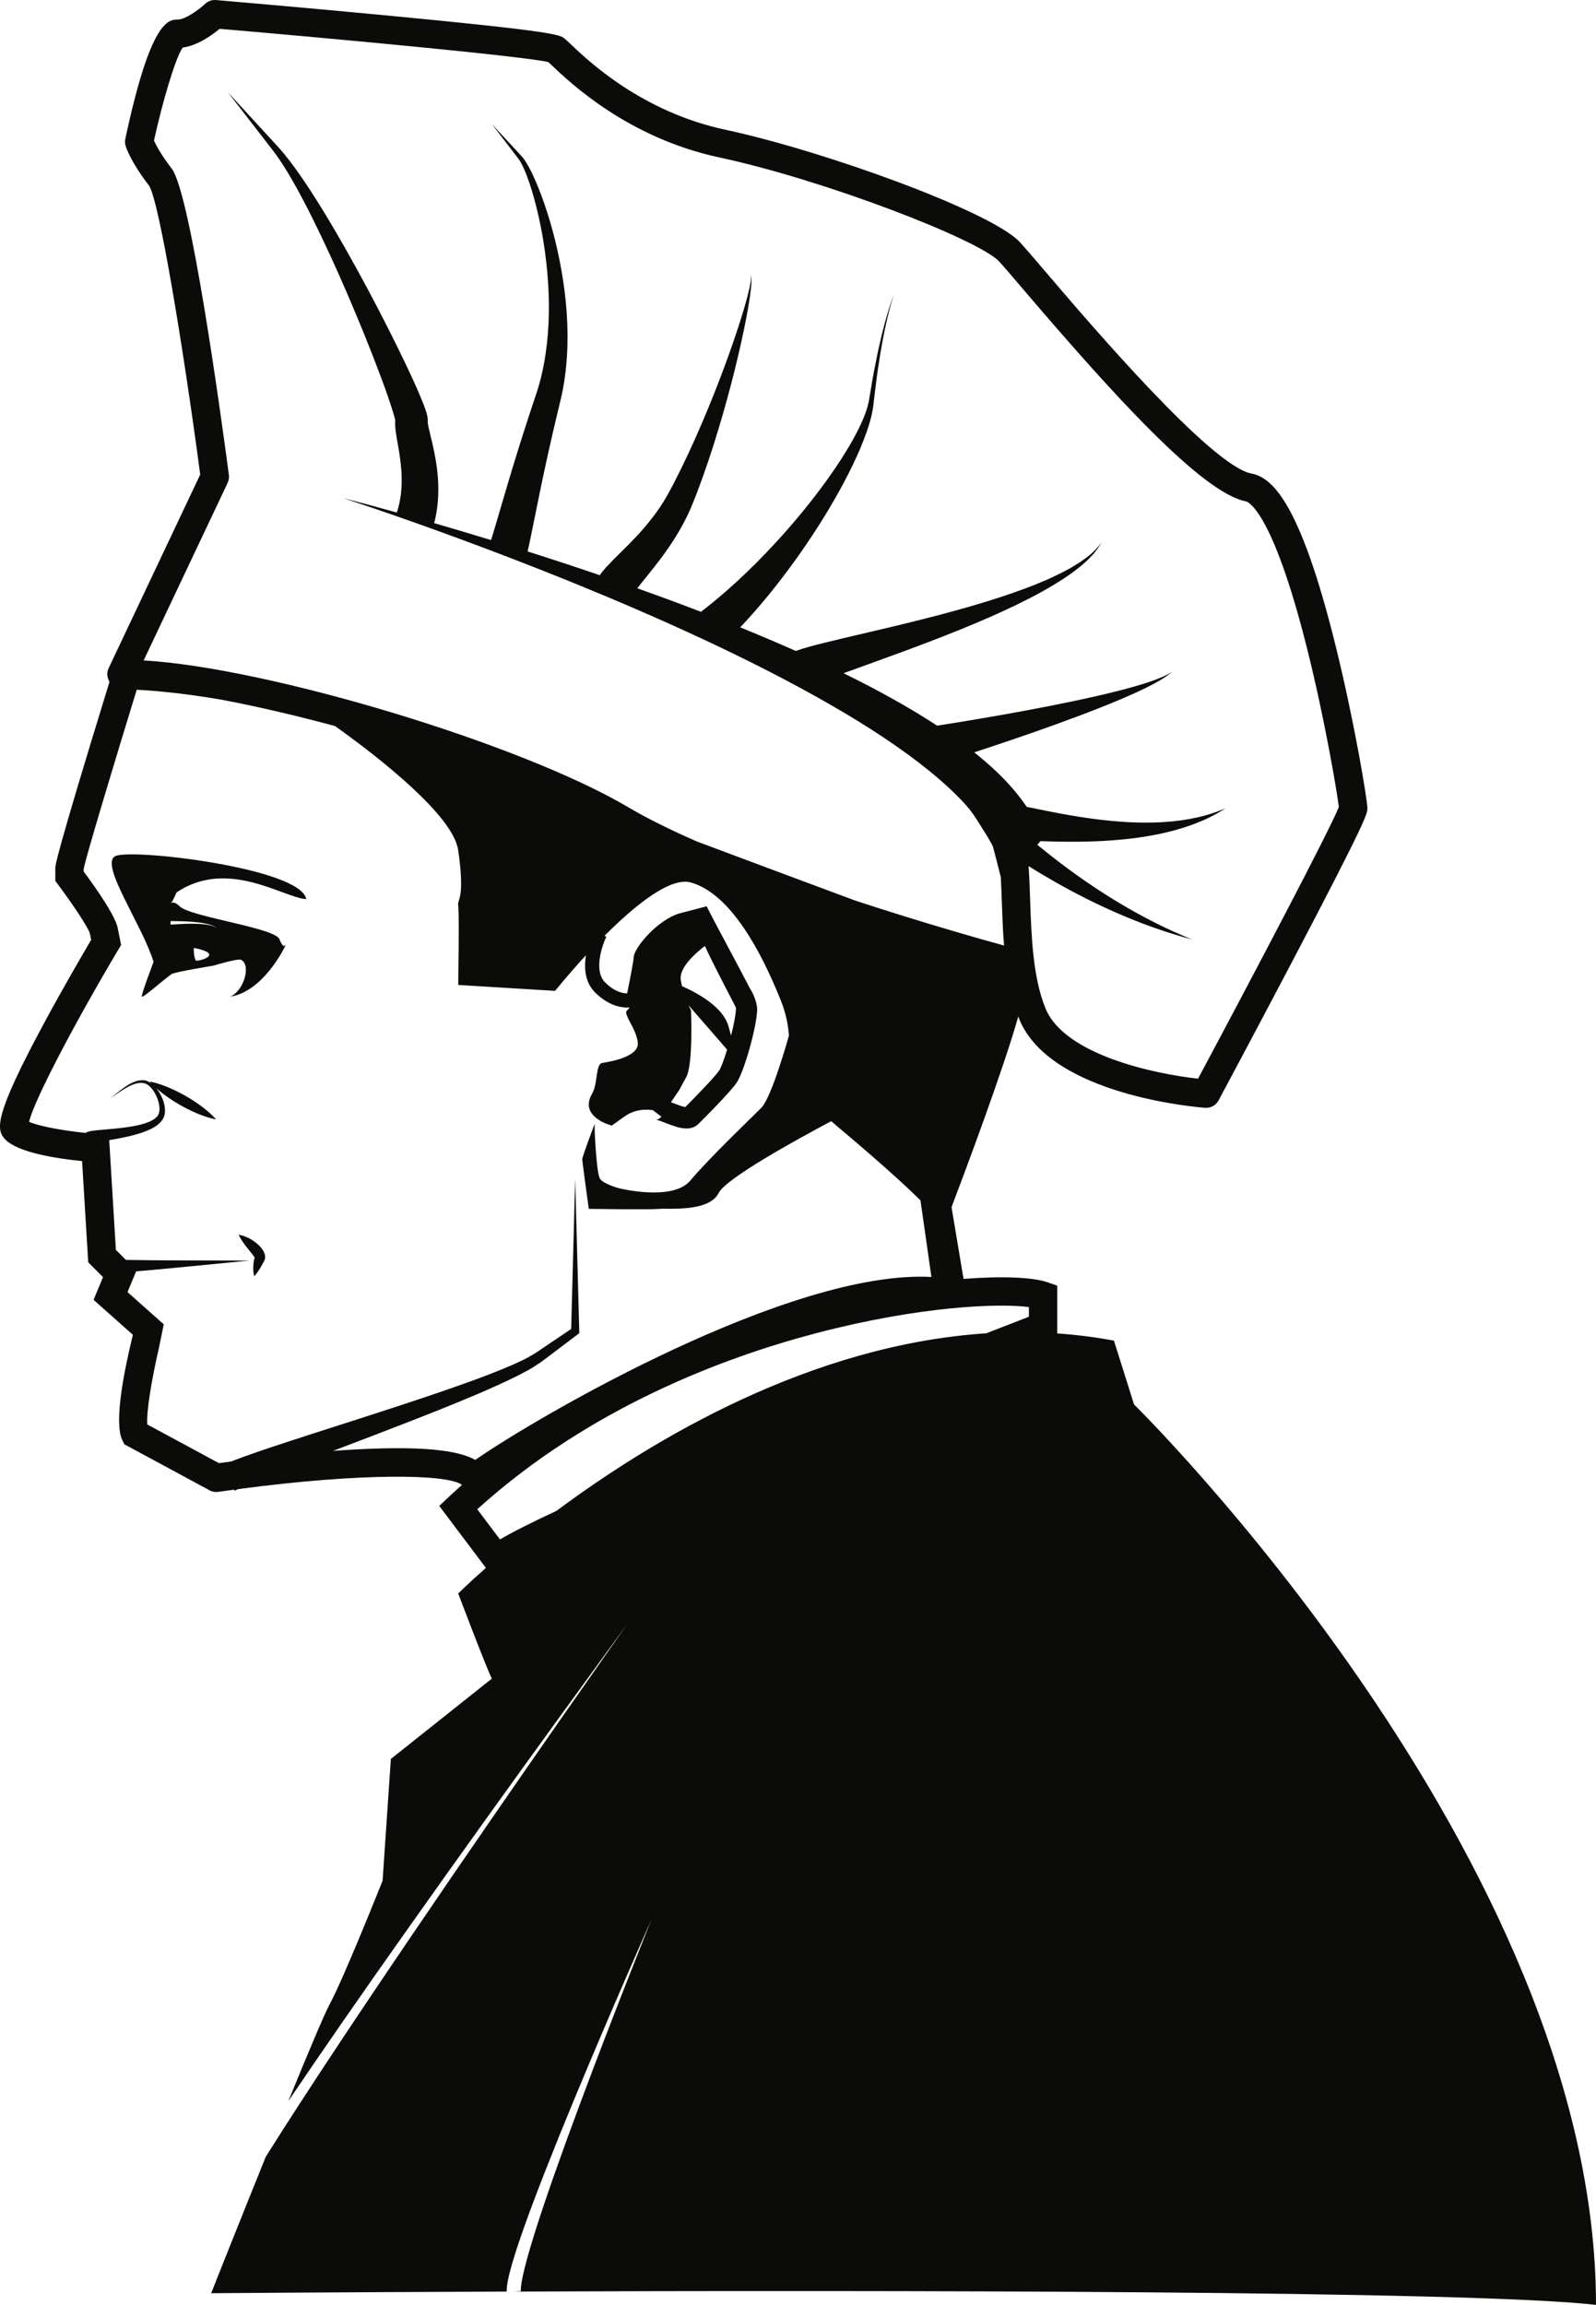 <?xml version="1.0" encoding="UTF-8" standalone="no"?>
<svg
   xmlns:dc="http://purl.org/dc/elements/1.1/"
   xmlns:cc="http://creativecommons.org/ns#"
   xmlns:rdf="http://www.w3.org/1999/02/22-rdf-syntax-ns#"
   xmlns:svg="http://www.w3.org/2000/svg"
   xmlns="http://www.w3.org/2000/svg"
   xmlns:sodipodi="http://sodipodi.sourceforge.net/DTD/sodipodi-0.dtd"
   xmlns:inkscape="http://www.inkscape.org/namespaces/inkscape"
   version="1.1"
   x="0"
   y="0"
   width="286.101"
   height="413.112"
   viewBox="0 0 286.101 413.112"
   id="svg5"
   sodipodi:docname="restaurant-chef.svg"
   inkscape:version="0.92.3 (2405546, 2018-03-11)">
  <title
     id="title818">Restaurant chef</title>
  <defs
     id="defs9" />
  <sodipodi:namedview
     pagecolor="#ffffff"
     bordercolor="#666666"
     borderopacity="1"
     objecttolerance="10"
     gridtolerance="10"
     guidetolerance="10"
     inkscape:pageopacity="0"
     inkscape:pageshadow="2"
     inkscape:window-width="1920"
     inkscape:window-height="1017"
     id="namedview7"
     showgrid="false"
     fit-margin-top="0"
     fit-margin-left="0"
     fit-margin-right="0"
     fit-margin-bottom="0"
     inkscape:zoom="0.53355705"
     inkscape:cx="-10.621697"
     inkscape:cy="207.034"
     inkscape:window-x="3832"
     inkscape:window-y="-8"
     inkscape:window-maximized="1"
     inkscape:current-layer="svg5" />
  <g
     id="Layer_1"
     transform="translate(-308.622,-1.922)">
    <path
       d="m 356.119,226.868 c 0.024,0.149 0.049,0.288 0.031,0.487 -0.007,0.089 -0.023,0.182 -0.058,0.289 l -0.053,0.149 -0.016,0.036 0.013,-0.031 -0.003,0.006 -0.01,0.022 c -0.063,0.126 -0.12,0.25 -0.188,0.369 -0.13,0.235 -0.256,0.46 -0.377,0.675 -0.113,0.205 -0.231,0.4 -0.348,0.578 -0.239,0.359 -0.452,0.681 -0.628,0.892 -0.168,0.215 -0.285,0.336 -0.285,0.336 0,0 -0.049,-0.158 -0.095,-0.431 -0.042,-0.274 -0.093,-0.653 -0.085,-1.121 0.007,-0.233 0.022,-0.488 0.049,-0.757 0.024,-0.279 0.082,-0.519 0.139,-0.792 0.026,-0.133 0.063,-0.266 0.097,-0.401 l 0.007,-0.026 10e-4,-0.006 v -0.003 l 0.018,-0.041 -0.009,0.012 -0.023,0.048 -0.026,0.083 -0.008,0.068 c -0.026,-0.023 -0.122,-0.219 -0.262,-0.392 -0.272,-0.372 -0.628,-0.787 -0.948,-1.187 -0.325,-0.404 -0.626,-0.804 -0.875,-1.166 -0.247,-0.368 -0.443,-0.693 -0.574,-0.933 -0.132,-0.238 -0.196,-0.392 -0.196,-0.392 0,0 0.165,0.016 0.433,0.083 0.269,0.066 0.638,0.183 1.059,0.365 0.417,0.184 0.882,0.439 1.343,0.773 0.463,0.34 0.926,0.741 1.342,1.291 0.197,0.289 0.414,0.589 0.535,1.117 m -15.592,-59.84 c 0.8,0.012 1.87,0.047 2.936,0.143 0.532,0.045 1.064,0.113 1.559,0.197 0.495,0.08 0.951,0.196 1.336,0.312 0.188,0.075 0.362,0.135 0.511,0.203 0.142,0.08 0.268,0.146 0.367,0.208 0.176,0.155 0.275,0.244 0.275,0.244 0,0 -0.106,-0.081 -0.29,-0.222 -0.105,-0.048 -0.231,-0.109 -0.376,-0.176 -0.15,-0.056 -0.327,-0.103 -0.515,-0.161 -0.386,-0.087 -0.841,-0.166 -1.335,-0.208 -0.492,-0.046 -1.02,-0.075 -1.549,-0.079 -1.057,-0.017 -2.115,0.029 -2.909,0.076 -0.799,0.046 -1.333,0.08 -1.333,0.08 l -0.002,-0.636 c 0,0 0.53,0.008 1.325,0.019 m 3.267,7.07 c -0.398,-0.158 -0.51,-2.301 -0.394,-2.277 5.691,1.145 0.792,2.435 0.394,2.277 m 19.725,-11.025 c -0.951,-5.559 -31.371,-9.133 -34.23,-7.703 -2.86,1.429 4.723,12.114 6.868,18.945 0,0 -2.262,5.911 -2.104,6.229 0.159,0.317 3.915,-3.07 5.361,-4.048 0.529,-0.357 7.506,-1.508 7.506,-1.508 0,0 4.449,-1.351 4.925,-1.033 1.854,0.953 0.476,5.597 -1.96,6.603 5.782,-0.889 9.531,-8.351 10.006,-9.347 -0.139,0.25 -0.543,0.696 -1.177,-0.949 -0.794,-2.066 -16.003,-3.991 -17.91,-5.917 -0.874,-0.884 -1.389,-0.657 -1.535,-0.545 0.112,-0.124 0.439,-0.582 0.998,-1.925 9.213,-6.196 19.151,0.961 23.252,1.198 m -3.572,8.023 -0.056,0.115 0.056,-0.115 M 408.405,272.7 c -4.34,2.022 -7.855,3.782 -10.156,5.14 l -4.073,-5.408 c 20.095,-18.186 44.152,-27.226 61.006,-31.624 18.222,-4.759 32.454,-5.349 37.88,-4.612 v 1.727 c -1.603,0.62 -4.243,1.644 -7.641,2.972 -31.427,2.05 -59.717,18.936 -77.016,31.805 m 32.135,-89.8 c -0.077,1.183 -0.425,2.903 -0.87,4.64 -0.134,-0.488 -0.285,-1.041 -0.459,-1.672 -0.933,-3.396 -5.363,-5.88 -8.328,-7.195 -0.081,-0.341 -0.156,-0.697 -0.219,-1.068 -0.372,-2.133 2.43,-4.686 4.318,-6.139 0.776,1.753 2.344,4.837 5.344,10.62 l 0.234,0.45 c -0.007,0.11 -0.013,0.231 -0.02,0.364 m -10.171,14.406 1.27,-2.33 c 1.272,-2.33 0.858,-11.966 0.858,-11.966 0,0 -0.193,-0.336 -0.459,-0.928 l 6.929,7.968 c -0.558,1.826 -1.13,3.348 -1.466,3.818 -0.839,1.176 -4.389,4.846 -6.047,6.48 -0.529,-0.087 -1.541,-0.481 -2.121,-0.706 -0.143,-0.055 -0.29,-0.112 -0.434,-0.167 z m -60.762,64.568 c -0.425,0.027 -0.848,0.058 -1.272,0.089 4.549,-1.734 9.105,-3.462 13.651,-5.235 l 3.951,-1.554 c 1.316,-0.513 2.626,-1.057 3.94,-1.586 1.315,-0.521 2.621,-1.086 3.928,-1.632 1.311,-0.536 2.606,-1.136 3.906,-1.705 1.299,-0.582 2.586,-1.207 3.871,-1.838 l 1.91,-1.022 c 0.635,-0.347 1.258,-0.793 1.883,-1.187 1.172,-0.837 2.264,-1.698 3.402,-2.545 l 3.378,-2.552 0.316,-0.239 -0.011,-0.356 -0.729,-27.321 -0.72,26.925 -3.216,2.169 c -1.168,0.78 -2.34,1.604 -3.507,2.344 -0.591,0.322 -1.133,0.679 -1.753,0.974 l -1.875,0.877 c -1.277,0.546 -2.562,1.086 -3.868,1.59 -1.313,0.493 -2.609,1.01 -3.937,1.474 -1.323,0.472 -2.64,0.957 -3.974,1.407 -1.332,0.454 -2.655,0.923 -3.994,1.365 l -4.007,1.333 c -5.351,1.762 -10.727,3.467 -16.107,5.203 -2.689,0.867 -5.38,1.743 -8.072,2.644 -1.356,0.464 -2.681,0.907 -4.064,1.408 l -2.085,0.771 -0.453,0.186 c -0.916,0.122 -1.675,0.225 -2.23,0.303 l -12.847,-6.933 c -0.181,-2.241 0.797,-8.132 2.08,-13.674 l 0.874,-4.271 -6.494,-5.782 1.546,-3.715 c 0.903,-0.079 1.881,-0.164 2.912,-0.255 1.489,-0.139 3.078,-0.287 4.668,-0.434 l 12.702,-1.242 c 0,0 -6.38,-0.014 -12.76,-0.029 -1.593,-0.01 -3.188,-0.02 -4.681,-0.03 -1.487,-0.018 -2.874,-0.035 -4.063,-0.05 -0.213,-0.005 -0.412,-0.008 -0.612,-0.013 l -1.799,-1.799 -1.194,-19.661 c 1.025,-0.178 2.135,-0.376 3.298,-0.643 0.916,-0.21 1.862,-0.456 2.809,-0.793 0.945,-0.347 1.918,-0.753 2.776,-1.482 0.416,-0.359 0.82,-0.87 0.982,-1.438 0.184,-0.612 0.151,-1.15 0.078,-1.677 -0.172,-1.042 -0.588,-1.966 -1.119,-2.773 -0.123,-0.178 -0.254,-0.351 -0.391,-0.518 0.129,0.115 0.249,0.226 0.395,0.35 0.996,0.848 2.405,1.834 3.892,2.683 1.488,0.848 3.054,1.56 4.289,1.984 0.62,0.211 1.15,0.361 1.529,0.452 0.378,0.093 0.604,0.127 0.604,0.127 0,0 -0.143,-0.179 -0.417,-0.456 -0.27,-0.281 -0.671,-0.66 -1.168,-1.084 -0.996,-0.848 -2.405,-1.833 -3.893,-2.679 -1.489,-0.848 -3.056,-1.556 -4.291,-1.981 -0.617,-0.212 -1.149,-0.363 -1.528,-0.456 -0.377,-0.093 -0.603,-0.126 -0.603,-0.126 0,0 0.111,0.135 0.312,0.344 -0.261,-0.191 -0.539,-0.361 -0.852,-0.471 -0.224,-0.08 -0.473,-0.104 -0.675,-0.112 -0.234,-0.006 -0.446,0.009 -0.655,0.046 -0.415,0.069 -0.793,0.201 -1.139,0.355 -0.688,0.311 -1.256,0.695 -1.74,1.046 -0.486,0.352 -0.89,0.681 -1.225,0.946 -0.335,0.265 -0.604,0.465 -0.804,0.575 -0.101,0.051 -0.183,0.087 -0.242,0.088 l -0.088,-0.007 0.089,0.014 c 0.061,0.003 0.145,-0.028 0.252,-0.071 0.211,-0.097 0.497,-0.279 0.852,-0.518 0.356,-0.24 0.782,-0.537 1.286,-0.85 0.504,-0.309 1.086,-0.641 1.757,-0.884 0.669,-0.236 1.442,-0.387 2.147,-0.12 0.686,0.29 1.253,0.967 1.679,1.712 0.423,0.753 0.729,1.626 0.806,2.498 0.034,0.423 -10e-4,0.882 -0.128,1.198 -0.136,0.367 -0.397,0.632 -0.734,0.885 -0.683,0.49 -1.575,0.796 -2.458,1.031 -0.889,0.229 -1.8,0.386 -2.686,0.51 -1.782,0.245 -3.467,0.351 -4.954,0.494 -0.376,0.037 -0.737,0.074 -1.105,0.132 -0.187,0.03 -0.372,0.061 -0.587,0.118 -0.11,0.031 -0.225,0.063 -0.386,0.135 l -0.21,0.117 c -4.351,-0.441 -8.48,-1.257 -10.121,-1.992 0.968,-4.115 8.754,-18.7 15.996,-30.853 l 0.502,-0.841 -0.617,-3.076 c -0.432,-2.168 -3.799,-6.991 -6.092,-10.087 v -0.482 c 0.423,-2.244 5.805,-20.051 9.509,-32.101 2.609,0.129 7.842,0.528 14.96,1.741 6.274,1.172 13.327,2.809 20.59,4.767 8.173,5.824 21.203,16.112 22.081,22.258 1.271,8.895 -0.212,8.683 0,9.954 0.211,1.271 0,14.191 0,14.191 l 17.367,1.058 c 0,0 2.284,-2.857 5.529,-6.384 -0.353,2.22 -0.213,4.814 1.621,6.648 2.271,2.271 4.432,2.725 5.794,2.725 0.148,0 0.274,-0.012 0.403,-0.02 -0.157,0.254 -0.304,0.443 -0.427,0.527 -0.867,0.583 1.694,3.282 1.907,5.824 0.211,2.541 -5.084,3.389 -6.355,3.601 -1.27,0.211 -0.758,3.66 -1.836,5.506 -2.472,4.235 3.53,5.718 3.53,5.718 l 2.33,-1.666 c 2.331,-1.666 5.039,-1.087 5.039,-1.087 l 10e-4,0.002 1.518,1.15 c -0.336,0.441 -0.811,0.559 -0.996,0.546 0.295,0.021 1.18,0.365 1.765,0.592 1.22,0.474 2.539,0.986 3.735,0.986 0.786,0 1.52,-0.222 2.137,-0.821 1.089,-1.056 5.552,-5.562 6.778,-7.276 1.314,-1.837 3.515,-9.455 3.74,-12.938 0.098,-1.523 -0.802,-3.354 -1.245,-3.998 -2.159,-4.185 -6.57,-12.292 -7.578,-14.355 l -0.2,-0.441 -4.691,1.223 c -4.013,1.048 -8.414,6.248 -8.414,7.967 -0.009,0.513 -0.575,3.523 -1.169,6.426 -0.814,-0.005 -2.285,-0.303 -3.969,-1.988 -2.067,-2.068 -0.527,-6.595 0.241,-8.167 l 0.001,-0.002 -0.33,-0.161 c 5.317,-5.331 11.753,-10.628 15.498,-9.559 7.2,2.056 12.709,12.645 16.096,21.117 0.939,2.345 1.346,4.469 1.461,6.33 -0.145,0.526 -3.096,11.085 -4.956,12.944 -1.905,1.906 -9.53,9.213 -12.708,13.025 -3.176,3.812 -12.814,1.377 -12.814,1.377 0,0 -2.751,-0.741 -3.388,-1.694 -0.636,-0.954 -0.953,-8.579 -0.953,-8.579 v -1.27 c 0,0 -2.224,5.878 -2.224,6.354 0,0.476 1.169,8.895 1.169,8.895 0,0 11.063,0.159 12.651,0 1.59,-0.159 8.896,0.636 10.642,-2.859 1.299,-2.596 13.811,-9.484 20.163,-12.857 5.491,4.611 12.149,10.349 16.003,14.19 l 1.962,13.73 c -25.277,-1.387 -70.716,25.088 -81.77,32.786 -2.912,-1.638 -9.168,-2.712 -24.214,-1.707 m 9.909,-184.35 -0.018,-0.113 -10e-4,-0.038 0.002,0.01 0.014,0.101 v 0.027 z M 349.43,88.469 c 0.209,-0.443 0.285,-0.935 0.222,-1.42 -1.562,-11.785 -6.915,-50.574 -10.249,-54.908 -1.936,-2.516 -2.825,-4.228 -3.18,-5.013 1.513,-6.894 3.804,-14.727 5.147,-16.681 2.632,-0.338 5.244,-2.213 6.625,-3.358 21.229,1.821 54.486,4.917 58.928,5.962 0.151,0.14 0.334,0.315 0.507,0.479 3.405,3.241 13.769,13.103 30.138,16.61 18.981,4.068 46.509,14.738 50.141,18.629 0.749,0.803 2.326,2.652 4.324,4.992 16.081,18.845 32.05,36.496 39.94,38.023 0.186,0.036 4.644,1.174 10.967,26.408 3.209,12.806 5.386,25.868 5.686,28.355 -1.499,3.911 -15.799,31.052 -25.241,48.709 -7.748,-0.843 -23.921,-4.248 -27.337,-12.576 -2.282,-5.562 -2.539,-12.972 -2.766,-19.51 -0.074,-2.169 -0.146,-4.183 -0.281,-6.009 2.933,1.824 6.462,3.87 10.106,5.703 2.308,1.17 4.657,2.252 6.887,3.193 1.114,0.471 2.2,0.902 3.232,1.301 1.036,0.392 2.017,0.752 2.93,1.063 1.822,0.633 3.358,1.095 4.436,1.408 1.08,0.301 1.698,0.473 1.698,0.473 0,0 -0.592,-0.247 -1.624,-0.679 -1.028,-0.443 -2.49,-1.09 -4.205,-1.935 -0.86,-0.418 -1.78,-0.893 -2.748,-1.404 -0.963,-0.517 -1.972,-1.071 -3.005,-1.667 -2.062,-1.193 -4.219,-2.53 -6.319,-3.947 -3.624,-2.428 -7.068,-5.075 -9.807,-7.322 l 0.542,-0.661 c 3.686,0.122 8.203,0.193 12.713,-0.132 1.349,-0.104 2.694,-0.225 4.013,-0.398 1.319,-0.162 2.611,-0.373 3.854,-0.613 1.243,-0.238 2.432,-0.524 3.549,-0.825 1.117,-0.31 2.158,-0.644 3.104,-0.988 0.941,-0.356 1.798,-0.696 2.531,-1.052 0.745,-0.325 1.361,-0.682 1.875,-0.949 0.511,-0.278 0.89,-0.535 1.157,-0.691 0.265,-0.161 0.406,-0.247 0.406,-0.247 0,0 -0.155,0.062 -0.443,0.178 -0.289,0.109 -0.7,0.299 -1.245,0.487 -0.548,0.176 -1.197,0.422 -1.973,0.617 -0.764,0.225 -1.644,0.413 -2.6,0.605 -0.959,0.178 -2.005,0.33 -3.112,0.448 -1.11,0.107 -2.281,0.191 -3.495,0.219 -1.212,0.031 -2.464,0.027 -3.738,-0.028 -1.27,-0.045 -2.561,-0.144 -3.848,-0.258 -5.159,-0.485 -10.237,-1.5 -14.106,-2.302 -0.383,-0.077 -0.741,-0.149 -1.098,-0.222 -0.166,-0.247 -0.338,-0.498 -0.524,-0.751 -1.28,-1.796 -2.981,-3.758 -5.069,-5.727 -1.156,-1.093 -2.437,-2.192 -3.812,-3.29 4.041,-1.323 9.232,-3.066 14.4,-4.929 5.437,-1.96 10.836,-4.05 14.781,-5.872 1.973,-0.907 3.579,-1.751 4.652,-2.435 0.273,-0.156 0.498,-0.335 0.701,-0.471 0.205,-0.138 0.371,-0.263 0.497,-0.379 0.257,-0.219 0.394,-0.336 0.394,-0.336 0,0 -0.152,0.095 -0.439,0.272 -0.139,0.094 -0.32,0.191 -0.541,0.296 -0.22,0.103 -0.461,0.24 -0.753,0.354 -1.142,0.504 -2.833,1.085 -4.892,1.676 -4.12,1.186 -9.714,2.424 -15.334,3.526 -5.619,1.106 -11.268,2.081 -15.506,2.779 -1.854,0.297 -3.417,0.547 -4.611,0.738 -4.887,-3.2 -10.509,-6.324 -16.579,-9.302 l -0.19,-0.091 c 0.59,-0.219 1.217,-0.448 1.87,-0.686 5.218,-1.902 12.268,-4.389 19.201,-7.21 1.734,-0.701 3.458,-1.434 5.149,-2.17 1.687,-0.745 3.338,-1.501 4.918,-2.271 1.58,-0.775 3.098,-1.54 4.504,-2.335 1.414,-0.775 2.717,-1.577 3.896,-2.347 0.589,-0.388 1.136,-0.789 1.662,-1.154 0.508,-0.396 0.992,-0.767 1.436,-1.128 0.428,-0.384 0.836,-0.73 1.195,-1.073 0.342,-0.356 0.659,-0.684 0.944,-0.98 0.512,-0.646 0.919,-1.139 1.122,-1.531 0.226,-0.372 0.346,-0.572 0.346,-0.572 0,0 -0.142,0.183 -0.41,0.526 -0.243,0.361 -0.705,0.802 -1.273,1.366 -0.311,0.256 -0.654,0.537 -1.028,0.845 -0.388,0.29 -0.826,0.581 -1.281,0.902 -0.471,0.3 -0.985,0.604 -1.518,0.927 -0.557,0.295 -1.128,0.62 -1.743,0.928 -1.236,0.611 -2.586,1.239 -4.052,1.832 -1.456,0.608 -3.025,1.18 -4.649,1.751 -1.629,0.57 -3.327,1.117 -5.059,1.648 -1.739,0.525 -3.503,1.042 -5.284,1.527 -7.113,1.96 -14.323,3.584 -19.763,4.869 -2.724,0.641 -5.006,1.203 -6.663,1.672 -0.777,0.212 -1.621,0.496 -2.064,0.652 l -0.029,0.012 c -3.258,-1.452 -6.591,-2.861 -9.956,-4.231 0.643,-0.677 1.364,-1.459 2.175,-2.375 0.91,-1.019 1.903,-2.191 2.965,-3.482 4.232,-5.173 9.36,-12.412 13.5,-20.211 1.03,-1.952 2.004,-3.933 2.854,-5.938 0.839,-2.01 1.603,-4.021 2.067,-6.072 0.125,-0.508 0.211,-1.026 0.283,-1.54 0.058,-0.504 0.118,-1.002 0.175,-1.495 0.122,-0.972 0.239,-1.924 0.353,-2.851 0.213,-1.857 0.528,-3.581 0.758,-5.193 0.294,-1.597 0.533,-3.071 0.824,-4.361 0.139,-0.646 0.271,-1.25 0.392,-1.808 0.14,-0.555 0.268,-1.065 0.385,-1.524 0.238,-0.919 0.455,-1.633 0.613,-2.116 0.158,-0.486 0.258,-0.737 0.258,-0.737 0,0 -0.111,0.247 -0.291,0.724 -0.178,0.478 -0.431,1.182 -0.708,2.092 -0.138,0.455 -0.29,0.959 -0.457,1.509 -0.146,0.554 -0.303,1.153 -0.474,1.795 -0.35,1.28 -0.653,2.744 -1.022,4.335 -0.303,1.602 -0.7,3.337 -0.995,5.178 -0.156,0.921 -0.317,1.866 -0.48,2.833 -0.139,0.987 -0.383,1.903 -0.726,2.837 -0.668,1.865 -1.638,3.709 -2.68,5.534 -1.053,1.824 -2.228,3.621 -3.456,5.38 -4.922,7.038 -10.73,13.403 -15.333,17.795 -1.154,1.098 -2.223,2.085 -3.192,2.932 -0.96,0.849 -1.826,1.578 -2.521,2.145 -0.348,0.283 -0.66,0.536 -0.931,0.756 -0.29,0.228 -0.539,0.422 -0.739,0.579 -0.401,0.315 -0.616,0.483 -0.616,0.483 l 0.029,0.031 c -3.834,-1.474 -7.67,-2.888 -11.459,-4.235 0.923,-1.231 2.506,-3.053 4.249,-5.388 0.922,-1.227 1.887,-2.61 2.815,-4.143 0.932,-1.529 1.838,-3.203 2.598,-5.022 0.756,-1.769 1.409,-3.562 2.076,-5.404 0.658,-1.84 1.289,-3.717 1.89,-5.601 2.403,-7.531 4.326,-15.164 5.518,-20.94 0.597,-2.887 1.01,-5.311 1.204,-7.023 0.098,-0.855 0.141,-1.532 0.122,-1.995 -0.008,-0.232 -0.034,-0.409 -0.067,-0.524 -0.039,-0.115 -0.091,-0.156 -0.087,-0.158 0,0 0.042,0.047 0.067,0.162 0.021,0.116 0.027,0.292 0.009,0.518 -0.032,0.455 -0.15,1.116 -0.339,1.948 -0.38,1.662 -1.056,4.009 -1.963,6.792 -1.817,5.565 -4.56,12.886 -7.729,19.977 -0.792,1.77 -1.612,3.528 -2.446,5.235 -0.84,1.702 -1.683,3.394 -2.547,4.915 -0.826,1.486 -1.775,2.848 -2.738,4.092 -0.96,1.248 -1.951,2.376 -2.914,3.395 -1.92,2.053 -3.681,3.647 -4.981,5.049 -0.163,0.178 -0.314,0.333 -0.465,0.506 -0.152,0.179 -0.293,0.348 -0.426,0.502 l -0.195,0.237 c -0.081,0.112 -0.158,0.221 -0.23,0.325 l -0.137,0.203 c -4.475,-1.527 -8.824,-2.952 -12.951,-4.26 0.043,-0.182 0.086,-0.376 0.136,-0.588 0.094,-0.433 0.202,-0.933 0.323,-1.493 0.443,-2.177 1.077,-5.285 1.837,-9.016 0.765,-3.709 1.705,-8.019 2.797,-12.619 0.279,-1.166 0.563,-2.351 0.851,-3.551 0.264,-1.138 0.545,-2.545 0.714,-3.819 0.368,-2.587 0.519,-5.219 0.502,-7.833 -0.034,-5.23 -0.766,-10.37 -1.812,-15.077 -0.524,-2.354 -1.136,-4.601 -1.807,-6.702 -0.674,-2.099 -1.39,-4.058 -2.168,-5.824 -0.385,-0.883 -0.786,-1.718 -1.217,-2.494 -0.213,-0.389 -0.435,-0.762 -0.679,-1.117 -0.226,-0.356 -0.536,-0.699 -0.788,-0.968 -1.05,-1.134 -1.966,-2.124 -2.719,-2.938 -1.507,-1.63 -2.37,-2.562 -2.37,-2.562 0,0 0.772,1.009 2.12,2.772 0.676,0.882 1.495,1.951 2.434,3.18 0.245,0.321 0.454,0.59 0.641,0.945 0.192,0.339 0.375,0.709 0.545,1.097 0.344,0.773 0.665,1.613 0.964,2.503 0.609,1.775 1.146,3.746 1.624,5.846 0.482,2.102 0.891,4.338 1.204,6.662 0.624,4.644 0.897,9.65 0.507,14.559 -0.192,2.453 -0.545,4.878 -1.08,7.196 -0.125,0.59 -0.278,1.143 -0.429,1.69 -0.131,0.531 -0.333,1.137 -0.516,1.718 -0.383,1.151 -0.761,2.29 -1.133,3.409 -1.498,4.545 -2.82,8.815 -3.91,12.48 -1.075,3.647 -1.97,6.688 -2.598,8.815 -0.158,0.515 -0.298,0.973 -0.421,1.373 -0.038,0.114 -0.07,0.211 -0.104,0.315 -1.938,-0.592 -3.813,-1.158 -5.597,-1.688 -1.602,-0.475 -3.135,-0.924 -4.597,-1.347 0.037,-0.152 0.083,-0.33 0.139,-0.562 0.195,-0.815 0.378,-1.828 0.51,-3.201 0.12,-1.356 0.146,-2.996 -0.014,-4.816 -0.154,-1.819 -0.51,-3.82 -0.993,-5.86 -0.233,-1.003 -0.513,-2.068 -0.693,-2.942 -0.039,-0.2 -0.078,-0.415 -0.088,-0.517 l -0.01,-0.059 -0.01,0.003 -0.006,0.036 -0.005,0.018 c 0.051,-0.573 0.012,-0.173 0.025,-0.308 v -0.026 l -0.004,-0.178 c -0.004,-0.149 -0.014,-0.298 -0.03,-0.446 l -0.03,-0.217 -0.02,-0.091 -0.039,-0.18 c -0.026,-0.131 -0.052,-0.212 -0.08,-0.311 -0.052,-0.202 -0.104,-0.356 -0.158,-0.528 -0.108,-0.324 -0.218,-0.626 -0.329,-0.922 -0.894,-2.315 -1.92,-4.526 -3.008,-6.846 -2.184,-4.608 -4.633,-9.428 -7.183,-14.198 -2.551,-4.768 -5.207,-9.479 -7.856,-13.807 -1.326,-2.164 -2.652,-4.231 -3.978,-6.152 -1.327,-1.917 -2.648,-3.695 -4.029,-5.226 -5.461,-5.944 -9.101,-9.906 -9.101,-9.906 0,0 3.291,4.253 8.227,10.635 1.192,1.573 2.332,3.415 3.47,5.401 1.134,1.99 2.261,4.133 3.383,6.375 2.24,4.483 4.459,9.358 6.571,14.274 2.11,4.918 4.117,9.884 5.858,14.559 0.859,2.326 1.685,4.625 2.28,6.682 0.072,0.252 0.136,0.497 0.188,0.72 l 0.04,0.183 -0.008,0.071 c -0.018,0.179 -0.014,0.283 -0.018,0.419 -0.002,0.134 0,0.255 0.005,0.356 0.015,0.45 0.06,0.776 0.101,1.114 0.176,1.271 0.378,2.25 0.535,3.224 0.323,1.909 0.501,3.574 0.529,5.027 0.031,1.45 -0.074,2.672 -0.227,3.653 -0.154,0.961 -0.359,1.76 -0.486,2.161 -0.064,0.2 -0.114,0.354 -0.155,0.487 -6.01,-1.672 -9.642,-2.589 -9.642,-2.589 0,0 8.275,2.659 20.499,7.157 12.219,4.493 28.392,10.837 44.063,18.147 7.83,3.657 15.532,7.557 22.502,11.556 6.972,3.989 13.202,8.107 18.04,12.044 2.42,1.966 4.488,3.88 6.136,5.656 1.653,1.775 2.49,3.255 3.328,4.61 0.558,0.869 1.059,1.668 1.435,2.33 l -0.044,-0.015 0.054,0.034 c 0.208,0.365 0.388,0.7 0.494,0.952 0.142,0.471 0.907,3.486 1.404,5.45 0.083,1.466 0.133,2.946 0.179,4.229 0.089,2.595 0.184,5.32 0.403,8.047 -3.244,-0.888 -14.121,-3.928 -26.717,-8.072 -8.644,-3.203 -18.381,-6.843 -28.327,-10.568 -4.6,-2.01 -8.81,-4.071 -12.277,-6.122 -19.521,-11.544 -64.873,-25.083 -86.91,-26.334 z m 162.481,165.176 -3.601,-11.438 c -3.406,-0.639 -6.797,-1.058 -10.166,-1.293 v -8.558 l -1.702,-0.596 c -2.618,-0.917 -8.049,-1.159 -15.095,-0.62 l -2.151,-12.861 c 2.465,-6.485 9.281,-24.649 11.961,-34.163 0.062,0.164 0.121,0.331 0.188,0.493 5.615,13.689 32.173,15.785 33.3,15.867 l 0.187,0.007 c 0.931,0 1.794,-0.512 2.24,-1.341 0.064,-0.124 6.672,-12.465 13.193,-24.879 13.477,-25.653 13.477,-26.536 13.477,-27.471 0,-1.502 -2.389,-15.822 -5.754,-29.365 C 541.572,91.615 536.574,87.498 532.938,86.793 525.708,85.394 504.052,60.015 495.9,50.462 493.782,47.981 492.251,46.186 491.423,45.3 486.321,39.833 456.408,28.979 438.631,25.17 423.665,21.962 414.083,12.845 410.934,9.848 410.431,9.369 410.098,9.053 409.824,8.833 408.973,8.152 408.239,7.564 377.33,4.634 362.413,3.219 347.499,1.943 347.348,1.931 c -0.717,-0.062 -1.431,0.188 -1.957,0.68 -1.256,1.177 -3.63,2.806 -4.824,2.806 -1.718,0 -4.917,0 -9.476,21.391 -0.087,0.406 -0.072,0.828 0.043,1.228 0.078,0.275 0.866,2.818 4.216,7.17 1.799,2.8 6.047,28.377 9.164,51.767 l -16.411,34.694 c -0.373,0.786 -0.312,1.708 0.152,2.443 -9.709,31.545 -9.715,32.926 -9.715,33.377 v 2.331 l 0.508,0.677 c 2.504,3.342 5.39,7.655 5.683,8.716 l 0.232,1.164 c -1.32,2.241 -5.041,8.61 -8.539,15.108 -8.898,16.531 -8.506,18.9 -6.894,20.624 2.248,2.405 9.293,3.474 13.806,3.921 l 1.101,18.14 2.656,2.655 -1.695,4.07 7.045,6.271 c -1.543,6.286 -3.454,15.765 -1.881,18.911 l 0.36,0.719 15.054,8.125 c 0.485,0.323 1.115,0.491 1.857,0.384 0.929,-0.134 1.843,-0.26 2.751,-0.383 l 0.087,0.196 0.616,-0.291 c 22.078,-2.946 37.58,-2.731 40.152,-0.76 -0.812,0.722 -1.62,1.456 -2.418,2.208 l -1.658,1.559 8.364,11.111 c -3.212,2.832 -4.964,4.588 -4.964,4.588 0,0 5.294,13.979 6.035,15.25 l -18.108,14.403 -1.482,21.815 c 0,0 -6.99,17.579 -9.532,22.237 -0.911,1.673 -3.901,8.807 -7.359,17.265 6.179,-9.16 13.542,-19.74 20.982,-30.271 19.627,-27.781 39.751,-55.191 39.751,-55.191 0,0 -19.611,27.784 -38.707,55.913 -9.548,14.065 -18.963,28.218 -25.739,38.994 -0.118,0.189 -0.23,0.37 -0.348,0.555 -5.035,12.465 -9.784,24.44 -9.784,24.44 0,0 21.983,-0.176 52.975,-0.291 0.007,-0.129 0.022,-0.442 0.047,-0.923 0.08,-0.58 0.219,-1.402 0.467,-2.373 0.487,-1.958 1.336,-4.634 2.455,-7.8 2.231,-6.33 5.523,-14.61 8.927,-22.841 6.807,-16.463 14.051,-32.726 14.051,-32.726 0,0 -6.659,16.514 -12.867,33.19 -3.105,8.335 -6.095,16.716 -8.077,23.054 -0.992,3.166 -1.731,5.826 -2.117,7.665 -0.202,0.922 -0.288,1.616 -0.338,2.071 0,0.395 -0.013,0.605 -0.013,0.605 l -1.274,0.074 c 66.071,-0.239 171.678,-0.189 194.015,2.388 0,-80.059 -82.812,-161.389 -82.812,-161.389 m -26.004,-101.056 0.165,0.091 -0.004,-0.002 c -0.089,-0.029 -0.271,-0.154 -0.161,-0.089"
       id="path2"
       inkscape:connector-curvature="0"
       style="fill:#0b0b09"
       sodipodi:nodetypes="ccccccccccccccccccccccccccccccccccccccccccccccccccccccccccccccccccccccccccccccccccccccccccccccccccccccccccccccccccccccccccccccccccccccccccccccccccccccccccccccccccccccccsccccccccccccccccccccccccccccccccccssccccccccccccsccccccccccccccccccccccsccccccccccccccccccccccccccccccccccccccccccccccccccccccccccccccccccccccccccccccccccccccccccccccccccccccccccccccccccccccccccccccccccccccccccccccccccccccccccccccccccccccccccccccccccccccccccccccccccccccccccccccccccccccccccccccccccccccccccccccccccccccccccccccccccccccccccccccccccccsccccccccccsccccccscccccccccccccccccccccccccccccccccccccccccccccccccccc" />
  </g>
</svg>
